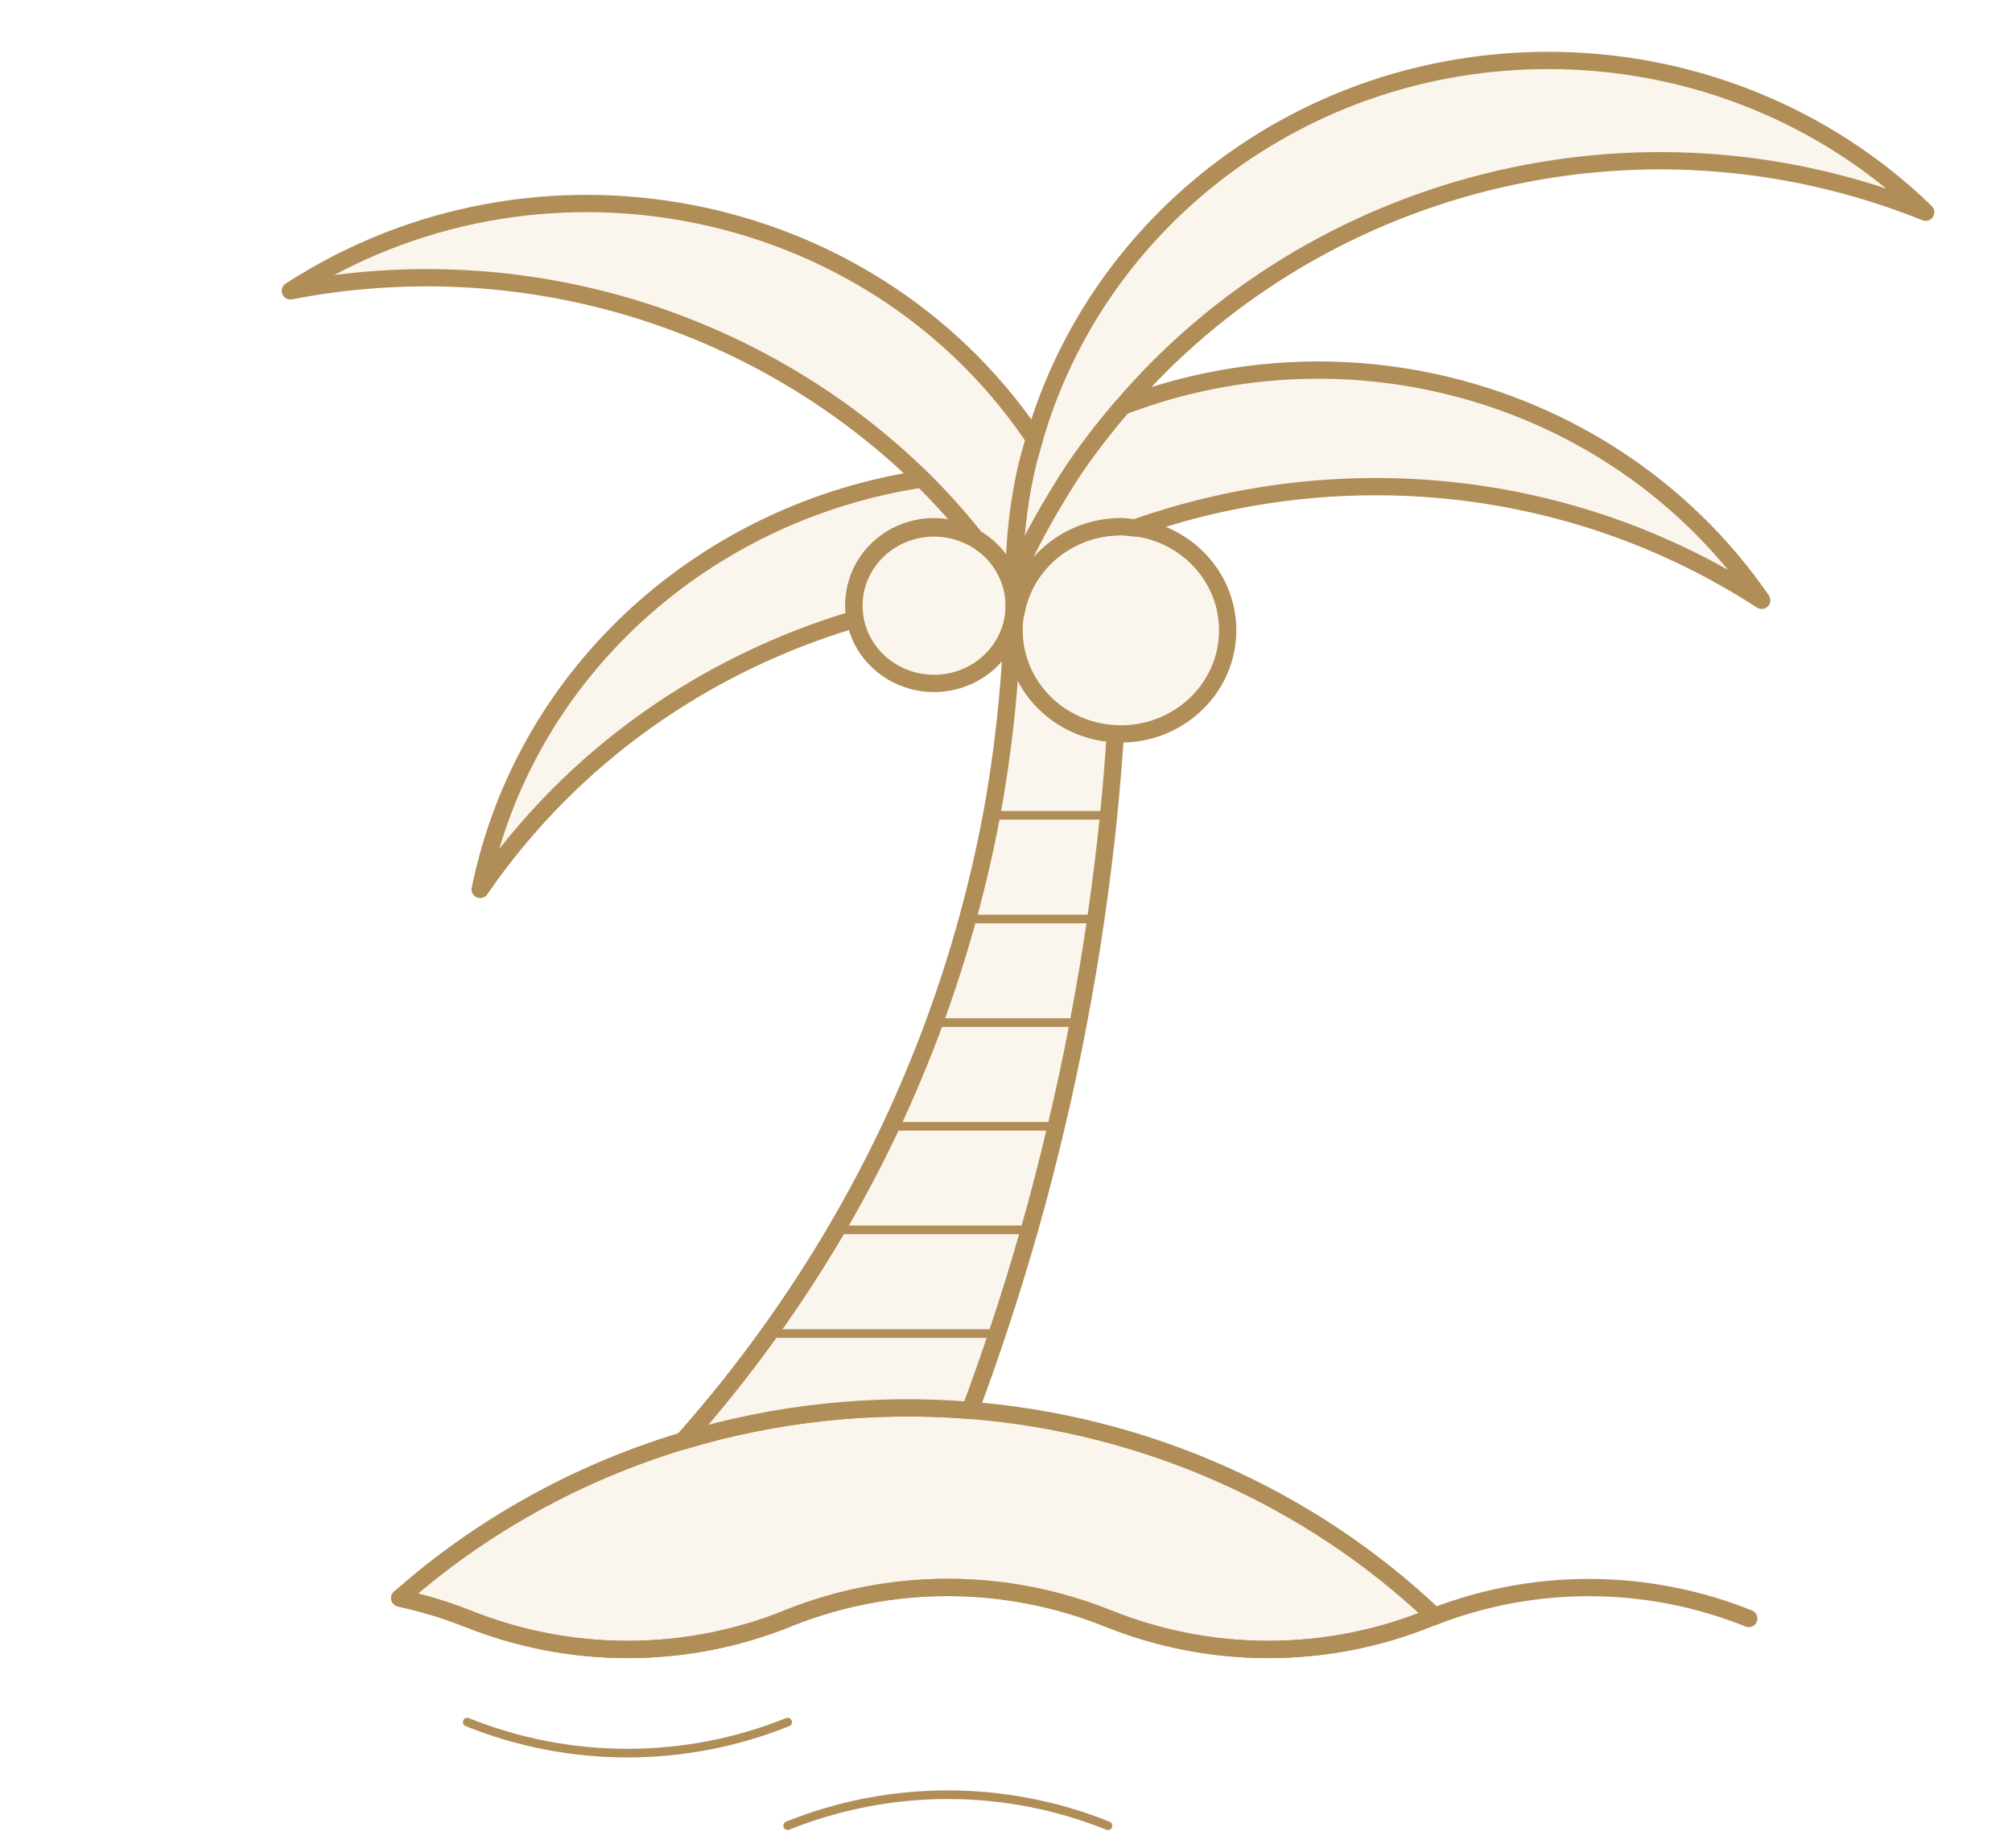 <?xml version="1.0" encoding="UTF-8"?> <svg xmlns="http://www.w3.org/2000/svg" width="233" height="214" viewBox="0 0 233 214" fill="none"><rect x="0" y="0" width="233" height="214" fill="#333333" stroke="none"/> <g clip-path="url(#clip0_215_32)"> <rect width="233" height="214" fill="white"></rect> <path d="M46.295 185.045C48.919 185.625 51.537 186.379 54.099 187.411L54.11 187.401C59.989 189.773 66.294 190.995 72.661 190.996C79.028 190.998 85.334 189.78 91.214 187.411V187.401C97.094 185.032 103.398 183.813 109.764 183.815C116.13 183.817 122.433 185.039 128.311 187.411V187.401C134.19 189.773 140.495 190.995 146.862 190.996C153.23 190.998 159.535 189.78 165.416 187.411V187.401C165.654 187.31 165.909 187.242 166.147 187.151C151.631 173.358 132.6 164.924 112.349 163.309C101.134 162.408 89.846 163.607 79.098 166.84C66.921 170.503 55.722 176.718 46.295 185.045V185.045Z" fill="#FAF5ED" stroke="#B18D57" stroke-width="2" stroke-miterlimit="10" stroke-linecap="round" stroke-linejoin="round"></path> <path d="M202.517 187.414C190.893 182.728 177.841 182.634 166.147 187.154C165.906 187.245 165.651 187.313 165.416 187.404V187.414C159.535 189.783 153.23 191.002 146.862 191C140.495 190.998 134.19 189.776 128.311 187.404V187.414C122.433 185.042 116.13 183.82 109.764 183.818C103.398 183.816 97.094 185.035 91.214 187.404V187.414C85.334 189.783 79.029 191.002 72.661 191C66.293 190.998 59.989 189.776 54.11 187.404L54.099 187.414C51.572 186.411 48.961 185.619 46.295 185.048C48.919 185.628 51.537 186.382 54.099 187.414L54.11 187.404C59.989 189.775 66.294 190.997 72.661 190.999C79.028 191.001 85.334 189.782 91.214 187.414V187.404C97.094 185.035 103.398 183.816 109.764 183.818C116.13 183.82 122.433 185.042 128.311 187.414V187.404C134.19 189.775 140.495 190.997 146.862 190.999C153.23 191.001 159.535 189.782 165.416 187.414V187.404C165.654 187.313 165.909 187.245 166.147 187.154C177.841 182.634 190.893 182.728 202.517 187.414Z" stroke="#B18D57" stroke-width="2" stroke-miterlimit="10" stroke-linecap="round" stroke-linejoin="round"></path> <path d="M54.109 199.41C59.989 201.78 66.294 203 72.662 203C79.029 203 85.334 201.78 91.214 199.41V199.41C85.334 201.78 79.029 203 72.662 203C66.294 203 59.99 201.78 54.109 199.41V199.41ZM91.214 211.402C97.093 209.033 103.397 207.815 109.763 207.817C116.129 207.819 122.432 209.04 128.311 211.412V211.402V211.412C122.432 209.041 116.129 207.819 109.763 207.818C103.397 207.816 97.094 209.034 91.214 211.402V211.402Z" stroke="#B18D57" stroke-miterlimit="10" stroke-linecap="round" stroke-linejoin="round"></path> <path d="M99.061 71.683C98.803 70.382 98.844 69.041 99.182 67.757C99.52 66.473 100.146 65.278 101.015 64.255C101.885 63.234 102.977 62.411 104.212 61.846C105.447 61.28 106.796 60.987 108.162 60.986C109.918 60.986 111.536 61.491 112.943 62.31C111.037 59.911 108.985 57.625 106.798 55.464C81.863 59.208 60.815 77.58 55.607 102.987C66.354 87.369 81.898 76.768 99.061 71.683ZM129.809 47.271C127.678 49.786 125.639 52.396 123.816 55.207L123.068 56.405C120.981 59.764 119.048 63.251 117.446 66.987C117.446 62.812 117.888 58.745 118.729 54.809C119.011 53.47 119.397 52.165 119.777 50.857C127.04 25.577 150.889 7.008 179.276 7C187.398 6.99 195.442 8.537 202.946 11.552C210.45 14.567 217.266 18.991 223.003 24.568V24.576C189.444 11.092 151.999 21.271 129.994 47.056L129.809 47.271V47.271Z" fill="#FAF5ED" stroke="#B18D57" stroke-width="2" stroke-miterlimit="10" stroke-linecap="round" stroke-linejoin="round"></path> <path d="M117.204 72.991C116.927 80.175 116.132 87.332 114.827 94.409C113.288 102.57 111.074 110.597 108.205 118.413C106.706 122.48 105.031 126.485 103.185 130.417C99.224 138.813 94.488 146.845 89.037 154.415C85.945 158.72 82.626 162.868 79.095 166.843C89.843 163.609 101.131 162.411 112.345 163.312C113.455 160.351 114.492 157.387 115.489 154.415C116.829 150.421 118.062 146.422 119.206 142.413C120.348 138.42 121.369 134.418 122.318 130.417C123.272 126.415 124.124 122.424 124.88 118.413C125.638 114.422 126.322 110.418 126.903 106.416C127.474 102.412 127.983 98.413 128.385 94.409C128.702 91.243 128.964 88.078 129.171 84.919C122.65 84.589 117.451 79.397 117.446 72.991H117.204V72.991Z" fill="#FAF5ED" stroke="#B18D57" stroke-width="2" stroke-miterlimit="10" stroke-linecap="round" stroke-linejoin="round"></path> <path d="M129.804 84.982C136.635 84.982 142.172 79.61 142.172 72.983C142.172 66.356 136.635 60.984 129.804 60.984C122.973 60.984 117.436 66.356 117.436 72.983C117.436 79.61 122.973 84.982 129.804 84.982Z" fill="#FAF5ED" stroke="#B18D57" stroke-width="2" stroke-miterlimit="10" stroke-linecap="round" stroke-linejoin="round"></path> <path d="M117.444 69.99C117.464 71.185 117.238 72.372 116.781 73.481C116.323 74.59 115.642 75.6 114.778 76.452C113.914 77.303 112.884 77.979 111.748 78.44C110.611 78.901 109.392 79.139 108.16 79.138C106.928 79.137 105.709 78.898 104.574 78.435C103.438 77.973 102.409 77.295 101.546 76.442C100.683 75.59 100.004 74.579 99.548 73.469C99.092 72.359 98.868 71.172 98.89 69.977C98.933 67.617 99.93 65.367 101.667 63.713C103.403 62.059 105.74 61.134 108.174 61.135C110.607 61.137 112.942 62.066 114.676 63.722C116.41 65.379 117.404 67.63 117.444 69.99Z" fill="#FAF5ED" stroke="#B18D57" stroke-width="2" stroke-miterlimit="10" stroke-linecap="round" stroke-linejoin="round"></path> <path d="M117.673 70.84C118.186 68.079 119.682 65.58 121.899 63.778C124.117 61.977 126.916 60.988 129.808 60.984V60.984C130.363 60.984 130.88 61.075 131.411 61.142C154.778 52.874 181.741 55.082 204.018 69.517V69.509C199.512 62.955 193.717 57.328 186.966 52.951C180.214 48.575 172.638 45.534 164.673 44.003C153.052 41.759 141.011 42.818 129.996 47.053L129.811 47.269C127.68 49.783 125.641 52.393 123.819 55.204L123.071 56.403C120.983 59.762 119.051 63.248 117.448 66.985V70.838H117.673V70.84Z" fill="#FAF5ED" stroke="#B18D57" stroke-width="2" stroke-miterlimit="10" stroke-linecap="round" stroke-linejoin="round"></path> <path d="M117.444 68.178V66.987C117.444 62.812 117.886 58.745 118.727 54.809C119.009 53.47 119.395 52.165 119.775 50.857C119.631 50.651 119.529 50.436 119.384 50.228C100.41 22.683 62.019 15.276 33.624 33.679C61.244 28.346 88.36 37.399 106.801 55.464C108.988 57.625 111.041 59.911 112.947 62.31C114.043 62.947 114.991 63.798 115.732 64.808C116.473 65.819 116.99 66.967 117.251 68.181H117.444V68.178Z" fill="#FAF5ED" stroke="#B18D57" stroke-width="2" stroke-miterlimit="10" stroke-linecap="round" stroke-linejoin="round"></path> <path d="M112.051 106.416H126.904H112.051ZM128.386 94.409H114.828H128.386ZM108.208 118.413H124.883H108.208ZM103.188 130.417H122.321H103.188ZM96.853 142.413H119.207H96.853ZM89.038 154.415H115.492H89.038Z" stroke="#B18D57" stroke-miterlimit="10" stroke-linecap="round" stroke-linejoin="round"></path> </g> <defs> <clipPath id="clip0_215_32"> <rect width="233" height="214" fill="white"></rect> </clipPath> </defs> </svg> 
